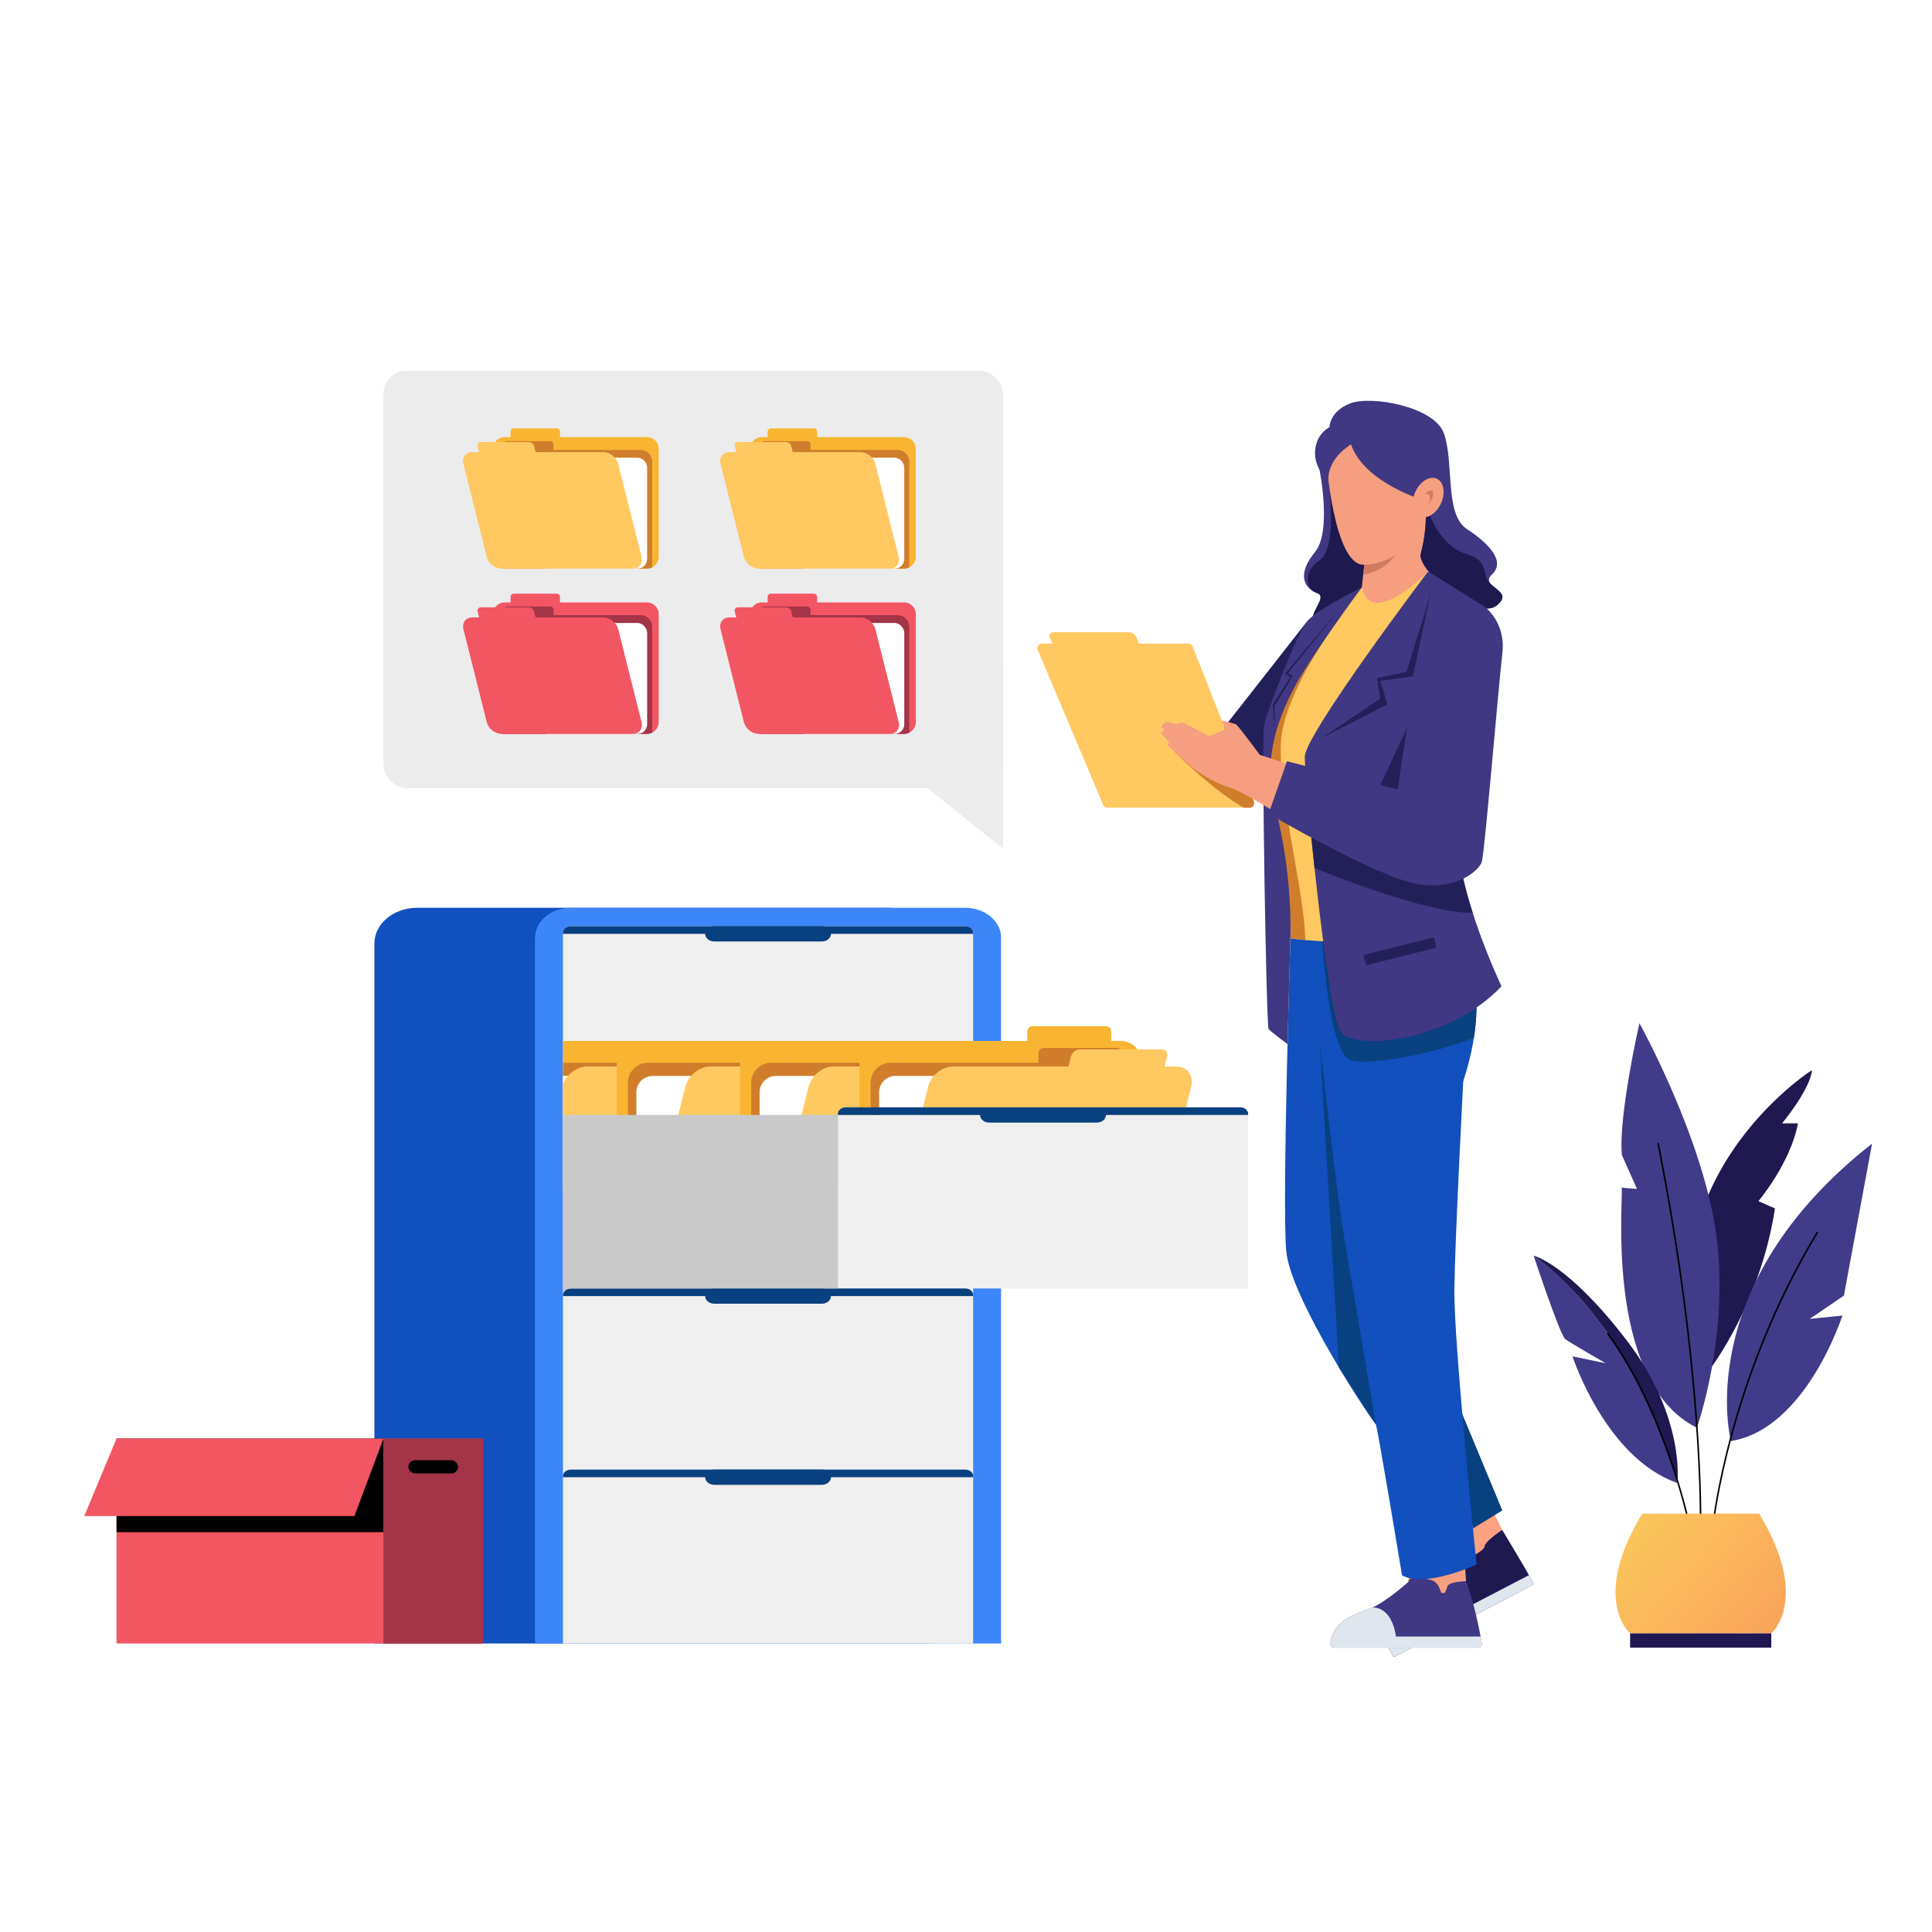 <svg xmlns="http://www.w3.org/2000/svg" xmlns:xlink="http://www.w3.org/1999/xlink" viewBox="0 0 1250 1250"><defs><style>.cls-1,.cls-12{fill:#fff;}.cls-2{fill:#1150bf;}.cls-10,.cls-11,.cls-12,.cls-14,.cls-2,.cls-3,.cls-32,.cls-33,.cls-34,.cls-4,.cls-5,.cls-9{fill-rule:evenodd;}.cls-3{fill:#3d86fa;}.cls-13,.cls-4{fill:#efefef;}.cls-23,.cls-5{fill:#094080;}.cls-10,.cls-6{fill:#f9b532;}.cls-11,.cls-7{fill:#d17e2c;}.cls-8{fill:#fff2d1;}.cls-26,.cls-9{fill:#ffc861;}.cls-14{fill:#c9c9c9;}.cls-15{fill:#403882;}.cls-16{fill:#1e194f;}.cls-17{fill:#f69e80;}.cls-18{fill:#d17a62;}.cls-19{fill:#d07a62;}.cls-20{fill:#fda181;}.cls-21{fill:#e0e6ee;}.cls-22{fill:#f79f81;}.cls-24{fill:#1150bd;}.cls-25{fill:#232059;}.cls-27{fill:#201851;}.cls-28{fill:#413b8a;}.cls-29{fill:none;stroke:#000;stroke-linecap:round;stroke-miterlimit:10;}.cls-30{fill:url(#linear-gradient);}.cls-31,.cls-34{fill:#ececec;}.cls-32,.cls-35{fill:#f25662;}.cls-33,.cls-36{fill:#a43447;}</style><linearGradient id="linear-gradient" x1="1023.67" y1="955.1" x2="1145.76" y2="1060.75" gradientUnits="userSpaceOnUse"><stop offset="0.05" stop-color="#fbd15b"/><stop offset="1" stop-color="#f9a45a"/></linearGradient></defs><g id="Layer_2" data-name="Layer 2"><g id="Layer_1-2" data-name="Layer 1"><rect class="cls-1" width="1250" height="1250"/><g id="files"><path class="cls-2" d="M574.54,587.34H269.84c-15.18,0-27.6,10.39-27.6,23.08v452.91H602.15V610.42C602.15,597.73,589.72,587.34,574.54,587.34Z"/><path class="cls-3" d="M624.57,587.34H369.31c-12.72,0-23.13,8.7-23.13,19.34v456.65H647.7V606.68C647.7,596,637.29,587.34,624.57,587.34Z"/><path class="cls-4" d="M624.57,599.25H369.31c-2.79,0-5.07,1.91-5.07,4.24v459.84h265.4V603.49C629.64,601.16,627.36,599.25,624.57,599.25Z"/><path class="cls-5" d="M462.14,599.25h69.6c3.25,0,5.9,2.22,5.9,4.94h0c0,2.72-2.65,4.94-5.9,4.94h-69.6c-3.25,0-5.9-2.22-5.9-4.94h0C456.24,601.47,458.89,599.25,462.14,599.25Z"/><path class="cls-5" d="M369.31,599.25H624.57c2.79,0,5.07,1.91,5.07,4.24v.7H364.24v-.7C364.24,601.16,366.52,599.25,369.31,599.25Z"/><path class="cls-5" d="M462.14,950.83h69.6c3.25,0,5.9,2.22,5.9,4.93h0c0,2.71-2.65,4.93-5.9,4.93h-69.6c-3.25,0-5.9-2.22-5.9-4.93h0C456.24,953.05,458.89,950.83,462.14,950.83Z"/><path class="cls-5" d="M369.31,950.83H624.57c2.79,0,5.07,1.9,5.07,4.23v.71H364.24v-.71C364.24,952.73,366.52,950.83,369.31,950.83Z"/><rect class="cls-6" x="364.24" y="673.5" width="60.5" height="95.07"/><rect class="cls-7" x="364.24" y="687.57" width="60.5" height="81"/><rect class="cls-1" x="364.24" y="696.14" width="60.5" height="72.42"/><rect class="cls-8" x="364.24" y="696.14" width="60.5" height="72.42"/><path class="cls-9" d="M424.74,690H380c-6.62,0-13.38,5-15.73,11.45v67.08h60.5Z"/><path class="cls-10" d="M504.46,673.5H412A13,13,0,0,0,399,686.44v82.13H504.46Z"/><path class="cls-11" d="M504.46,687.57H419.17a13,13,0,0,0-12.94,12.94v68.06h98.23Z"/><path class="cls-12" d="M411.74,768.57V706.69a10.58,10.58,0,0,1,10.55-10.55h82.17v72.43Z"/><path class="cls-9" d="M504.46,690H459.68c-7.12,0-14.4,5.82-16.19,12.94L427,768.57h77.43Z"/><path class="cls-10" d="M584.17,673.5H491.7a13,13,0,0,0-12.94,12.94v82.13H584.17Z"/><path class="cls-11" d="M584.17,687.57H498.89A13,13,0,0,0,486,700.51v68.06h98.22Z"/><path class="cls-12" d="M491.46,768.57V706.69A10.58,10.58,0,0,1,502,696.14h82.17v72.43Z"/><path class="cls-9" d="M584.17,690H539.39c-7.11,0-14.4,5.82-16.18,12.94l-16.47,65.59h77.43Z"/><path class="cls-10" d="M569.05,818H725.3a13,13,0,0,0,12.94-12.94V686.44A13,13,0,0,0,725.3,673.5H719v-6a3.58,3.58,0,0,0-3.56-3.57H668.18a3.58,3.58,0,0,0-3.56,3.57v6H569.05a13,13,0,0,0-12.95,12.94V805.07A13,13,0,0,0,569.05,818Z"/><path class="cls-11" d="M569.05,818H725.3a13,13,0,0,0,12.94-12.94V688.93a12.78,12.78,0,0,0-5.75-1.36h-6.35v-6a3.57,3.57,0,0,0-3.56-3.56H675.37a3.57,3.57,0,0,0-3.56,3.56v6H576.23a13,13,0,0,0-12.94,12.94V816.65A12.83,12.83,0,0,0,569.05,818Z"/><path class="cls-1" d="M579.35,696.14h98.74a10.54,10.54,0,0,1,10.54,10.54V807.47A10.54,10.54,0,0,1,678.09,818H579.35a10.55,10.55,0,0,1-10.55-10.55V706.69A10.54,10.54,0,0,1,579.35,696.14Z"/><path class="cls-9" d="M584.62,818H728.9c7.11,0,14.4-5.82,16.18-12.94L770.71,703c1.78-7.12-2.58-12.94-9.7-12.94h-7.58l1.61-6.41a3.58,3.58,0,0,0-3.54-4.73H698.84a6.5,6.5,0,0,0-5.91,4.73L691.32,690H616.74c-7.12,0-14.4,5.82-16.19,12.94L574.93,805.07C573.14,812.19,577.51,818,584.62,818Z"/><rect class="cls-13" x="542.14" y="721.38" width="265.4" height="112.26"/><path class="cls-5" d="M462.14,833.63h69.6c3.25,0,5.9,2.22,5.9,4.94h0c0,2.71-2.65,4.93-5.9,4.93h-69.6c-3.25,0-5.9-2.22-5.9-4.93h0C456.24,835.85,458.89,833.63,462.14,833.63Z"/><path class="cls-5" d="M369.31,833.64H624.57c2.79,0,5.07,1.9,5.07,4.23v.71H364.24v-.71C364.24,835.54,366.52,833.64,369.31,833.64Z"/><path class="cls-5" d="M547.2,716.44H802.47c2.79,0,5.07,1.91,5.07,4.24v.7h-92c0,2.72-2.66,4.94-5.91,4.94H640c-3.25,0-5.9-2.22-5.9-4.94h-92v-.7C542.14,718.35,544.42,716.44,547.2,716.44Z"/><path class="cls-14" d="M542.14,833.64V721.38H364.24V837.87c0-2.33,2.28-4.23,5.07-4.23H542.14Z"/></g><g id="lady"><g id="head"><path class="cls-15" d="M853.71,303.92s8.14,39.93-2.91,53.23-8.19,23,1.46,26.61-18,20.87,9.39,26.35S922.2,299,853.71,303.92Z"/><path class="cls-16" d="M861.65,410.11c23.76,4.75,51.84-82.36,14.17-102.31a45.3,45.3,0,0,0-16.32,3.41s6.33,43.2-5.61,51.22c-10,6.74-8.82,16.37-4.44,20a17.81,17.81,0,0,0,2.81,1.35C861.91,387.41,834.26,404.63,861.65,410.11Z"/><path class="cls-17" d="M922.65,338.52,924,369.67s-13.48,20.6-30.39,23.68C878.54,396.09,881.09,380,881.09,380l2.93-26.8Z"/><path class="cls-18" d="M882,371.67s21.31-1.2,28-28.34l-26,9.91Z"/><path class="cls-17" d="M858.11,298.38s5.06,66.76,23.94,67,38-17.56,39.93-24.3,11.07-45.35-10.34-55.93S860.16,282.74,858.11,298.38Z"/><path class="cls-15" d="M921.92,323.91s-39-11.1-47.81-36.35c0,0-15.51,8.7-14.61,23.65,0,0-9.39-7.78-8.66-19.32s9.38-15.52,9.38-15.52S860,266.27,873.57,261s54.41,2,60.62,19.35c6.77,18.86.24,52.34,14.85,61.9s25.15,21.09,16.31,29.39,15.68,10.07,2.87,20.18-51.65-23.22-49-33.55C924.46,338.4,921.92,323.91,921.92,323.91Z"/><path class="cls-16" d="M919.26,358.3c-2.69,10.33,36.15,43.65,49,33.55,7.76-6.13,1.82-9.19-2.11-12.5-9.14-6.64-1-16.07-17.2-20.89-20.83-6.22-27-34.55-27-34.55S924.46,338.4,919.26,358.3Z"/><ellipse class="cls-17" cx="924" cy="321.93" rx="13.44" ry="9.11" transform="translate(245.31 1026.76) rotate(-65.29)"/><path class="cls-19" d="M922.27,319.33a4.7,4.7,0,0,1,3.73-1.95c2.5,0,.87,7.14-2.29,9.1,0,0,2.54-3.23,1.2-5.65S921.39,320.67,922.27,319.33Z"/></g><g id="shoes"><path class="cls-20" d="M961.32,968.29l10.61,21.59s-17.06,28.72-36,19.14l-10.82-20.76Z"/><path class="cls-16" d="M971.93,989.88s20.83,34.39,20.31,35.11-80.9,42.2-89.75,46.77a1,1,0,0,1-1.28-.35c-2.06-3.36-9.72-16.87-3.82-23.77,6.77-7.91,28.54-30,30.69-37.47s2.58-9.44,3.57-9.42,9.31.89,11.05,4.52,2.65,5.81,3.78,4.92,13.75-6.41,14.11-9.78S971.93,989.88,971.93,989.88Z"/><path class="cls-21" d="M992.24,1025c-.5.69-80.9,42.2-89.75,46.77a1,1,0,0,1-1.28-.35c-2.06-3.36-9.72-16.87-3.82-23.77,3.3-3.86,10.17-11.09,16.6-18.36,8,4.69,15.94,20.73,15.94,20.73l59.3-30.9C991.14,1022.48,992.37,1024.81,992.24,1025Z"/><path class="cls-22" d="M909.82,1004.49l1.48,18.91s28,16.94,37.25-.35L947,1001Z"/><path class="cls-15" d="M911.3,1023.4s-15.66,14.14-26,17.81c-9.71,3.45-23,8-24.48,22.11a2.43,2.43,0,0,0,2.41,2.71h93.19a2.34,2.34,0,0,0,2.31-2.71c-1.14-6.8-4.52-25.1-10.22-40.27,0,0-11.27.17-12.14,3.49s-2.79,7-3.93,3.84-2.44-7-6.63-8.12S911.6,1019,911.3,1023.4Z"/><path class="cls-21" d="M956.46,1066H863.27a2.43,2.43,0,0,1-2.41-2.71c1.5-14.07,14.77-18.66,24.48-22.11.85-.31,1.75-.69,2.67-1.13h0c13.33,0,15.14,18.77,15.14,18.77H958c.33,1.78.59,3.3.79,4.47A2.34,2.34,0,0,1,956.46,1066Z"/></g><g id="pants"><polygon class="cls-23" points="953 988.9 972 977.24 933.65 884.89 953 988.9"/><path class="cls-24" d="M938.35,596.89s31.82,30.78,8.35,102.78c0,0-5.22,99.93-5.74,134s14.37,178.56,14.37,178.56-33,15.45-48.22,7c0,0-16.24-98.22-17-97.83s-55.18-80.58-57.92-112.09,2.74-202.12,2.74-202.12S904.43,575.63,938.35,596.89Z"/><path class="cls-23" d="M938.35,596.89c-22.38-14-60.27-5-83.45,2.67,0,0,3.62,81.85,19.27,86.55,11.56,3.47,55.13-4.59,79.44-14.72C961.75,619.53,938.35,596.89,938.35,596.89Z"/><path class="cls-23" d="M890.09,921.41s-13.31-79.72-19.57-115.77-16.69-132.12-16.69-132.12l12.5,211.37Z"/></g><g id="body"><polygon class="cls-25" points="845.09 402.8 789.98 473.12 799.52 511.06 834.52 494.76 845.09 402.8"/><path class="cls-26" d="M924,369.67S887.35,407.5,881.09,380c0,0-44.35,51.13-58.7,86.29-7.82,19.17,15.26,113.87,12.52,140.87,0,0,64,8.6,87.16-6.66l12.55-220.45Z"/><path class="cls-7" d="M828.78,480c2.09-38.09,52.31-100,52.31-100s-44.35,51.13-58.7,86.29c-7.82,19.17,15.26,113.87,12.52,140.87,0,0,3.7.49,9.63,1C844.24,578.45,826.87,514.94,828.78,480Z"/><path class="cls-15" d="M881.09,380S853,393.93,846.2,401.37s-26.55,59.09-28.31,67.7,1.44,194.67,2.87,196.63S833,675.48,833,675.48l1.9-68.28s2-40.05-10.17-86.48c-7.24-27.7.78-52.24,11.15-73S881.09,380,881.09,380Z"/><path class="cls-26" d="M811.26,518.55,771.62,418.29a2.94,2.94,0,0,0-2.75-1.87h-32l-1.55-3.94a5.48,5.48,0,0,0-5.09-3.45H681.4a2.43,2.43,0,0,0-2.24,3.38l1.7,4h-6.75a3,3,0,0,0-2.72,4.11l42.37,100.26a3,3,0,0,0,2.72,1.8h92A3,3,0,0,0,811.26,518.55Z"/><path class="cls-7" d="M811.26,518.55,803.92,500l-44.19-13.8s24.23,24.6,45,36.41h3.76A3,3,0,0,0,811.26,518.55Z"/><path class="cls-17" d="M834.52,494.76l-19.43-6.39s-14.09-19-15.39-19.7-9.13-2.47-9.13-2.47l2.21,5.6s-9.65,4.7-10.95,4.18-15.66-8.48-17.09-8.48a15.23,15.23,0,0,0-4.17,1.17s-4.05-1.69-5.87-1.3-3.58,2.53-3.38,2.82,2,2.15,2,2.15-2,1.47-2,2,5.41,6.13,5.41,6.13-1.47.68-1.37,1.37,14.56,13.58,16.91,15.44,13.48,9.34,22.61,11.95,34.3,19.17,35.09,18.91S834.52,494.76,834.52,494.76Z"/><path class="cls-15" d="M924,369.67s-79.83,105.6-79.83,120,14.35,164.9,23.22,177.69,69.65,7,104.09-29.22c0,0-29-61-28.44-98.35s17.22-147.39,17.22-147.39Z"/><path class="cls-25" d="M952.83,590.51c-5.48-17.1-10-35.82-9.79-50.75.18-12.42,2.14-32.91,4.69-54.71-8.81-12.55-20-21.53-33.38-23L889,516.8l-42.54,4.32c1.07,11.79,2.45,25.83,4,40.49C871.82,570.22,926.78,591.27,952.83,590.51Z"/><path class="cls-15" d="M960.26,392.37s14.23,9.78,11.75,30.52S960.52,552.54,958.7,557.76s-16.18,18.78-42.27,14.09-95.67-45.39-95.67-45.39l11.94-33.92,71.73,18.26s8.35-64.69,15.92-82.17S949.3,386.37,960.26,392.37Z"/><polygon class="cls-25" points="925.57 384.15 910.02 434.63 890.87 438.74 893.02 452.04 855.07 477.48 897.72 455.76 893.02 440.5 914.15 437.56 925.57 384.15"/><rect class="cls-25" x="882.26" y="612.05" width="46.96" height="6.85" transform="translate(-122.53 238.87) rotate(-14.08)"/><polygon class="cls-25" points="867 393.73 833.35 435.54 836.35 437.5 824.61 456.94 824.61 473.63 823.5 455.7 834.91 438.09 831.39 435.8 867 393.73"/></g></g><g id="plant"><path class="cls-27" d="M1101.39,891.79c.37,1.13,37-44.2,47-109.94l-10.7-4.7s20.87-24.78,25.57-50.35H1153s18.26-21.91,19.31-34.43C1172.35,692.37,1059.91,763.55,1101.39,891.79Z"/><path class="cls-28" d="M1097.87,923.76s20.74-58.3,12.91-122.09S1060.7,662,1060.7,662s-13.7,60.26-11.35,85.3l9.78,21.92s-12.28-.79-10.05-1.18S1036,892.85,1097.87,923.76Z"/><path class="cls-29" d="M1100.22,986s2-97.76-27.39-246.05"/><path class="cls-28" d="M992.25,812.37s17,51.39,20.45,54S1038.87,882,1038.87,882l-21.48-4.43s21.39,65.74,67.83,81.91C1085.22,959.5,1061.14,863,992.25,812.37Z"/><path class="cls-27" d="M1052.61,867.41c-38.09-49.82-60.36-55-60.36-55,68.89,50.61,93,147.13,93,147.13S1090.7,917.24,1052.61,867.41Z"/><path class="cls-29" d="M1092.21,983.24s-15.55-70.36-51.9-120.29"/><path class="cls-28" d="M1119.91,932.37s-26.61-100,91.31-192.44L1193,838.26l-22.11,15.07,21.13-2.16S1168.57,924.54,1119.91,932.37Z"/><path class="cls-29" d="M1108.43,986s10.18-94.11,67.31-188.51"/><path class="cls-30" d="M1138.17,979.33h-75.66c-33.65,55.56-7.83,77.47-7.83,77.47H1146S1171.83,1034.89,1138.17,979.33Z"/><rect class="cls-27" x="1054.68" y="1056.8" width="91.32" height="9.23"/></g><g id="folders"><rect class="cls-31" x="248.07" y="239.92" width="400.91" height="269.97" rx="14.9"/><path class="cls-32" d="M584.92,474.82h-92a7.64,7.64,0,0,1-7.62-7.62V397.37a7.64,7.64,0,0,1,7.62-7.62h3.74V386.2a2.1,2.1,0,0,1,2.09-2.1h27.8a2.1,2.1,0,0,1,2.09,2.1v3.55h56.27a7.64,7.64,0,0,1,7.61,7.62V467.2A7.64,7.64,0,0,1,584.92,474.82Z"/><path class="cls-33" d="M584.92,474.82h-92a7.64,7.64,0,0,1-7.62-7.62V398.83a7.55,7.55,0,0,1,3.38-.8h3.74v-3.54a2.11,2.11,0,0,1,2.1-2.1h27.79a2.1,2.1,0,0,1,2.1,2.1V398h56.26a7.64,7.64,0,0,1,7.62,7.62V474A7.54,7.54,0,0,1,584.92,474.82Z"/><rect class="cls-1" x="514.51" y="403.08" width="70.54" height="71.74" rx="6.21"/><path class="cls-32" d="M575.74,474.82H490.81a10.46,10.46,0,0,1-9.53-7.62l-15.09-60.1c-1.05-4.19,1.52-7.62,5.71-7.62h4.47l-.95-3.77a2.1,2.1,0,0,1,2.08-2.78h31a3.82,3.82,0,0,1,3.48,2.78l.95,3.77h43.91a10.46,10.46,0,0,1,9.53,7.62l15.08,60.1C582.5,471.39,579.94,474.82,575.74,474.82Z"/><path class="cls-32" d="M418.56,474.82h-92A7.64,7.64,0,0,1,319,467.2V397.37a7.64,7.64,0,0,1,7.62-7.62h3.74V386.2a2.11,2.11,0,0,1,2.1-2.1H360.2a2.11,2.11,0,0,1,2.1,2.1v3.55h56.26a7.64,7.64,0,0,1,7.62,7.62V467.2A7.64,7.64,0,0,1,418.56,474.82Z"/><path class="cls-33" d="M418.56,474.82h-92A7.64,7.64,0,0,1,319,467.2V398.83a7.59,7.59,0,0,1,3.39-.8h3.74v-3.54a2.1,2.1,0,0,1,2.1-2.1H356a2.1,2.1,0,0,1,2.09,2.1V398h56.27a7.64,7.64,0,0,1,7.62,7.62V474A7.55,7.55,0,0,1,418.56,474.82Z"/><rect class="cls-1" x="348.16" y="403.08" width="70.54" height="71.74" rx="6.21"/><path class="cls-32" d="M409.39,474.82H324.46a10.48,10.48,0,0,1-9.54-7.62l-15.08-60.1c-1-4.19,1.52-7.62,5.71-7.62H310l-.95-3.77a2.11,2.11,0,0,1,2.09-2.78h31a3.83,3.83,0,0,1,3.48,2.78l.94,3.77h43.91A10.46,10.46,0,0,1,400,407.1l15.09,60.1C416.15,471.39,413.58,474.82,409.39,474.82Z"/><path class="cls-10" d="M584.92,367.88h-92a7.64,7.64,0,0,1-7.62-7.62V290.43a7.64,7.64,0,0,1,7.62-7.62h3.74v-3.55a2.1,2.1,0,0,1,2.09-2.1h27.8a2.1,2.1,0,0,1,2.09,2.1v3.55h56.27a7.64,7.64,0,0,1,7.61,7.62v69.83A7.64,7.64,0,0,1,584.92,367.88Z"/><path class="cls-11" d="M584.92,367.88h-92a7.64,7.64,0,0,1-7.62-7.62V291.89a7.55,7.55,0,0,1,3.38-.8h3.74v-3.55a2.1,2.1,0,0,1,2.1-2.09h27.79a2.1,2.1,0,0,1,2.1,2.09v3.55h56.26a7.64,7.64,0,0,1,7.62,7.62v68.37A7.55,7.55,0,0,1,584.92,367.88Z"/><rect class="cls-1" x="514.51" y="296.14" width="70.54" height="71.74" rx="6.21"/><path class="cls-9" d="M575.74,367.88H490.81a10.46,10.46,0,0,1-9.53-7.62l-15.09-60.1c-1.05-4.19,1.52-7.62,5.71-7.62h4.47l-.95-3.77A2.1,2.1,0,0,1,477.5,286h31a3.82,3.82,0,0,1,3.48,2.78l.95,3.77h43.91a10.46,10.46,0,0,1,9.53,7.62l15.08,60.1C582.5,364.45,579.94,367.88,575.74,367.88Z"/><path class="cls-10" d="M418.56,367.88h-92a7.64,7.64,0,0,1-7.62-7.62V290.43a7.64,7.64,0,0,1,7.62-7.62h3.74v-3.55a2.11,2.11,0,0,1,2.1-2.1H360.2a2.11,2.11,0,0,1,2.1,2.1v3.55h56.26a7.64,7.64,0,0,1,7.62,7.62v69.83A7.64,7.64,0,0,1,418.56,367.88Z"/><path class="cls-11" d="M418.56,367.88h-92a7.64,7.64,0,0,1-7.62-7.62V291.89a7.59,7.59,0,0,1,3.39-.8h3.74v-3.55a2.1,2.1,0,0,1,2.1-2.09H356a2.1,2.1,0,0,1,2.09,2.09v3.55h56.27a7.64,7.64,0,0,1,7.62,7.62v68.37A7.56,7.56,0,0,1,418.56,367.88Z"/><rect class="cls-1" x="348.16" y="296.14" width="70.54" height="71.74" rx="6.21"/><path class="cls-9" d="M409.39,367.88H324.46a10.48,10.48,0,0,1-9.54-7.62l-15.08-60.1c-1-4.19,1.52-7.62,5.71-7.62H310l-.95-3.77a2.11,2.11,0,0,1,2.09-2.78h31a3.83,3.83,0,0,1,3.48,2.78l.94,3.77h43.91a10.46,10.46,0,0,1,9.53,7.62l15.09,60.1C416.15,364.45,413.58,367.88,409.39,367.88Z"/><polygon class="cls-34" points="648.98 429.46 648.98 549.11 600.08 509.89 648.98 429.46"/></g><g id="box"><rect class="cls-35" x="75.39" y="930.8" width="237.13" height="132.53"/><rect x="75.39" y="930.8" width="172.68" height="60.52"/><polygon class="cls-32" points="75.39 930.8 248.07 930.8 229.3 980.89 54.52 980.89 75.39 930.8"/><rect class="cls-36" x="248.07" y="930.8" width="64.45" height="132.53"/><rect x="264.24" y="944.76" width="32.1" height="8.54" rx="4.27"/></g></g></g></svg>